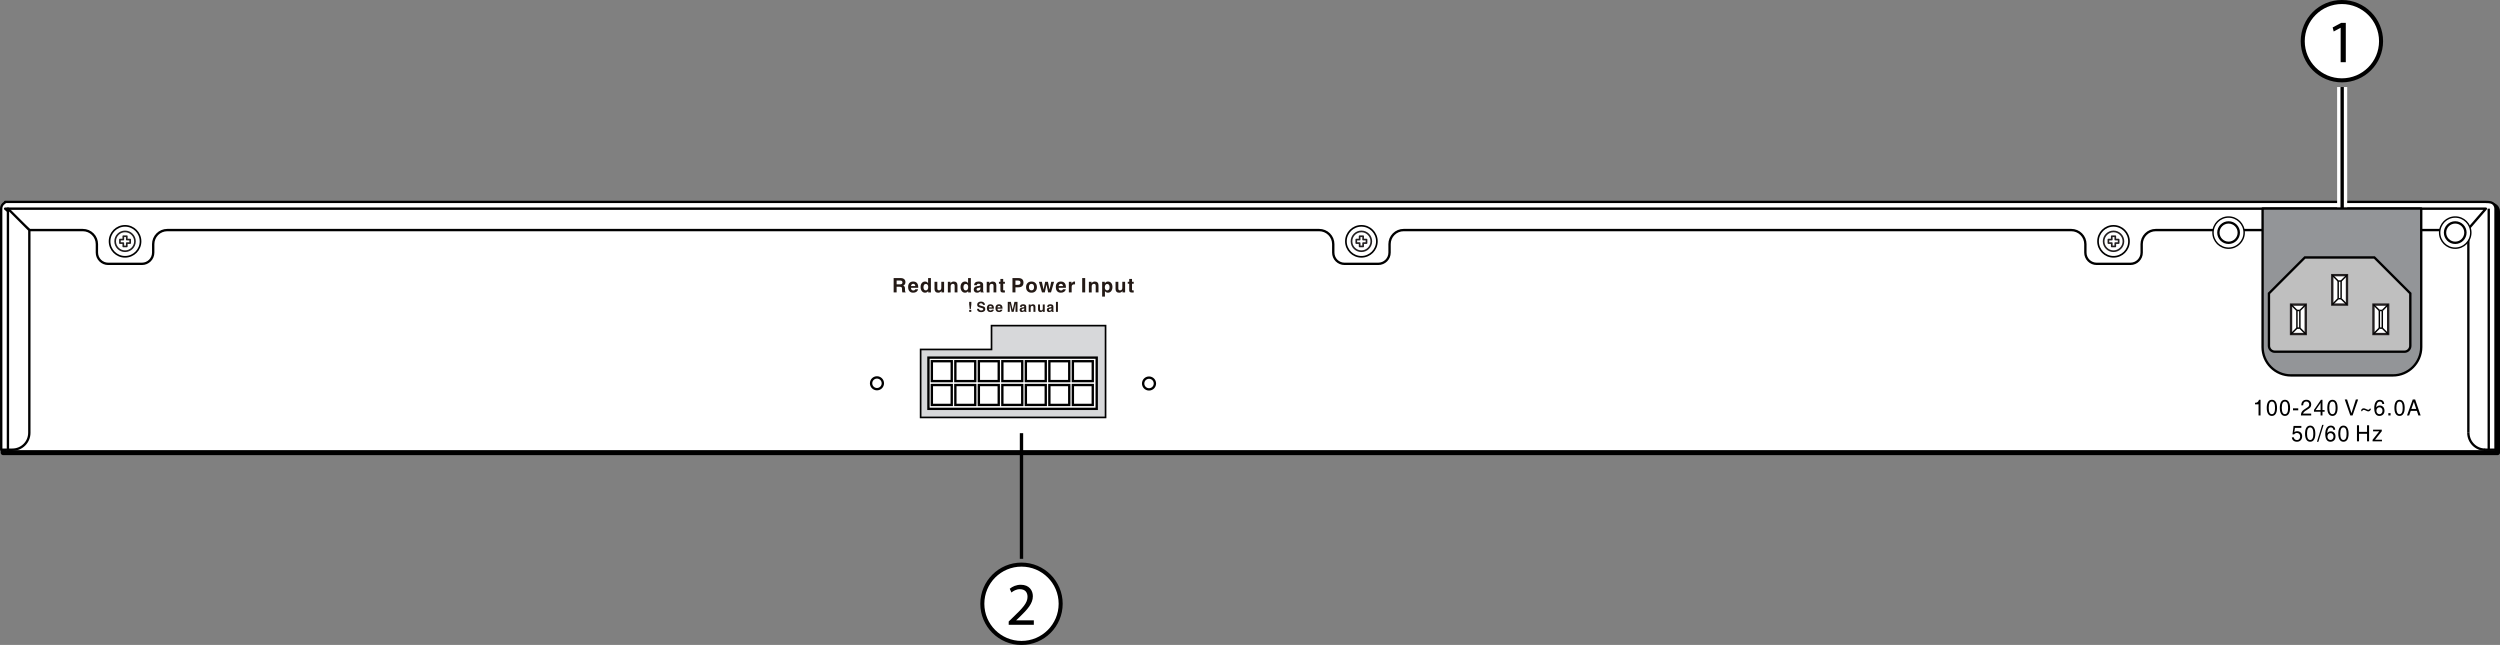 <?xml version="1.0" encoding="UTF-8"?>
<!DOCTYPE svg PUBLIC "-//W3C//DTD SVG 1.1//EN" "http://www.w3.org/Graphics/SVG/1.1/DTD/svg11.dtd">
<!-- Generator: Adobe Illustrator 15.1.0, SVG Export Plug-In . SVG Version: 6.00 Build 0)  --><svg xmlns="http://www.w3.org/2000/svg" version="1.1" x="0px" y="0px" width="371.9px" height="95.943px" viewBox="0 0 371.9 95.943" enable-background="new 0 0 371.9 95.943" xml:space="preserve">
    <rect x="0" y="0" width="371.9" height="95.943" fill="#808080" stroke="none"/>
    <g id="chassis">
        <g>
            <g>
                <path fill="#FFFFFF" stroke="#000000" stroke-width="0.75" stroke-linejoin="round" stroke-miterlimit="2.613" d="     M369.426,67.333h2.1V31.485c0-0.266-0.106-0.522-0.295-0.711c-0.188-0.188-0.445-0.294-1.136-0.294H1.052     c0.157,0-0.098,0.106-0.287,0.294c-0.188,0.189-0.294,0.445-0.294,0.711l0.01,35.848h1.242H369.426z"/>
                <path fill="#FFFFFF" stroke="#000000" stroke-width="0.35" stroke-linejoin="round" stroke-miterlimit="2.613" d="     M369.555,66.894h1.676V31.042c0-0.267-0.106-0.522-0.295-0.71c-0.188-0.188-0.444-0.294-1.136-0.294H0.756     c0.158,0-0.098,0.106-0.287,0.294c-0.188,0.188-0.294,0.444-0.294,0.71l0.009,35.852H1.85"/>
                <path fill="#FFFFFF" stroke="#000000" stroke-width="0.35" stroke-linejoin="round" stroke-miterlimit="2.613" d="     M24.884,34.225c-0.555,0-1.087,0.22-1.48,0.612c-0.393,0.393-0.613,0.926-0.613,1.481v1.257c0,0.926-0.75,1.675-1.676,1.675     h-5.026c-0.444,0-0.87-0.176-1.184-0.49c-0.314-0.313-0.491-0.741-0.491-1.185v-1.257c0-0.555-0.221-1.088-0.613-1.481     c-0.393-0.392-0.925-0.612-1.48-0.612H4.363l-3.607-3.183H369.8l-2.758,3.183h-46.353c-0.556,0-1.09,0.22-1.479,0.612     c-0.395,0.393-0.615,0.926-0.615,1.481v1.257c0,0.926-0.749,1.675-1.674,1.675h-5.025c-0.444,0-0.873-0.176-1.185-0.49     c-0.314-0.313-0.491-0.741-0.491-1.185v-1.257c0-0.555-0.222-1.088-0.614-1.481c-0.392-0.392-0.925-0.612-1.48-0.612h-99.322     c-0.555,0-1.088,0.22-1.48,0.612c-0.393,0.393-0.613,0.926-0.613,1.481v1.257c0,0.926-0.749,1.675-1.676,1.675h-5.025     c-0.444,0-0.871-0.176-1.186-0.49c-0.313-0.313-0.488-0.741-0.488-1.185v-1.257c0-0.555-0.221-1.088-0.613-1.481     c-0.395-0.392-0.927-0.612-1.481-0.612H24.884z"/>
                <path fill="#FFFFFF" stroke="#000000" stroke-width="0.35" stroke-linejoin="round" stroke-miterlimit="2.613" d="M4.363,64.38     V34.225L1.18,31.042v35.852h0.67C3.238,66.894,4.363,65.769,4.363,64.38z"/>
                <circle fill="none" stroke="#000000" stroke-width="0.25" stroke-linejoin="round" stroke-miterlimit="2.613" cx="314.406" cy="35.899" r="2.303"/>
                <circle fill="none" stroke="#000000" stroke-width="0.25" stroke-linejoin="round" stroke-miterlimit="2.613" cx="202.521" cy="35.899" r="2.304"/>
                <circle fill="none" stroke="#000000" stroke-width="0.25" stroke-linejoin="round" stroke-miterlimit="2.613" cx="18.603" cy="35.899" r="2.303"/>
                <path fill="none" stroke="#000000" stroke-width="0.25" stroke-linejoin="bevel" stroke-miterlimit="2.613" d="M203.568,35.899     c0-0.578-0.469-1.047-1.048-1.047c-0.577,0-1.046,0.469-1.046,1.047c0,0.579,0.469,1.047,1.046,1.047     C203.1,36.947,203.568,36.479,203.568,35.899L203.568,35.899z"/>
                <circle fill="none" stroke="#000000" stroke-width="0.25" stroke-linejoin="bevel" stroke-miterlimit="2.613" cx="314.407" cy="35.899" r="1.047"/>
                <circle fill="none" stroke="#000000" stroke-width="0.25" stroke-linejoin="bevel" stroke-miterlimit="2.613" cx="18.603" cy="35.899" r="1.047"/>
                <circle fill="#FFFFFF" stroke="#231F20" stroke-width="0.25" stroke-linejoin="round" cx="18.603" cy="35.898" r="1.472"/>
                <polygon fill="#FFFFFF" stroke="#231F20" stroke-width="0.25" stroke-linejoin="round" points="19.364,35.641 18.862,35.641      18.862,35.139 18.342,35.139 18.342,35.641 17.841,35.641 17.841,36.16 18.342,36.16 18.342,36.662 18.862,36.662 18.862,36.16      19.364,36.16    "/>
                <circle fill="#FFFFFF" stroke="#231F20" stroke-width="0.25" stroke-linejoin="round" cx="202.522" cy="35.898" r="1.472"/>
                <polygon fill="#FFFFFF" stroke="#231F20" stroke-width="0.25" stroke-linejoin="round" points="203.282,35.641 202.779,35.641      202.779,35.139 202.259,35.139 202.259,35.641 201.76,35.641 201.76,36.16 202.259,36.16 202.259,36.662 202.779,36.662      202.779,36.16 203.282,36.16    "/>
                <circle fill="#FFFFFF" stroke="#231F20" stroke-width="0.25" stroke-linejoin="round" cx="314.408" cy="35.898" r="1.472"/>
                <polygon fill="#FFFFFF" stroke="#231F20" stroke-width="0.25" stroke-linejoin="round" points="315.169,35.641 314.67,35.641      314.67,35.139 314.146,35.139 314.146,35.641 313.646,35.641 313.646,36.16 314.146,36.16 314.146,36.662 314.67,36.662      314.67,36.16 315.169,36.16    "/>
		</g>
            <line fill="#FFFFFF" stroke="#000000" stroke-width="0.35" stroke-linejoin="round" stroke-miterlimit="2.613" x1="367.193" y1="64.38" x2="367.193" y2="33.915"/>
	</g>
        <path fill="#FFFFFF" stroke="#000000" stroke-width="0.35" stroke-linejoin="round" stroke-miterlimit="2.613" d="M369.706,66.894   c-1.388,0-2.513-1.125-2.513-2.514"/>
        <line fill="#FFFFFF" stroke="#000000" stroke-width="0.35" stroke-linejoin="round" stroke-miterlimit="2.613" x1="370.224" y1="31.042" x2="370.224" y2="66.894"/>
</g>
    <g id="Label">
</g>
    <g id="callouts">
        <line fill="none" stroke="#FFFFFF" stroke-width="1.5" x1="348.42" y1="12.947" x2="348.42" y2="32.825"/>
        <line fill="none" stroke="#000000" stroke-width="0.5" x1="348.42" y1="12.947" x2="348.42" y2="32.825"/>
        <circle fill="#FFFFFF" stroke="#000000" stroke-width="0.6" stroke-miterlimit="11.474" cx="348.381" cy="6.126" r="5.826"/>
        <g>
            <g>
                <path d="M348.197,4.137h-0.019l-1.017,0.549l-0.153-0.603l1.278-0.684h0.675V9.25h-0.765V4.137z"/>
		</g>
	</g>
        <line fill="none" stroke="#000000" stroke-width="0.216" stroke-linejoin="bevel" stroke-miterlimit="2.613" x1="369.792" y1="67.327" x2="0.581" y2="67.327"/>
        <circle fill="#FFFFFF" stroke="#000000" stroke-width="0.216" stroke-linejoin="bevel" stroke-miterlimit="2.613" cx="331.523" cy="34.603" r="2.317"/>
        <circle fill="#FFFFFF" stroke="#000000" stroke-width="0.216" stroke-linejoin="bevel" stroke-miterlimit="2.613" cx="365.239" cy="34.603" r="2.318"/>
        <circle fill="#FFFFFF" stroke="#000000" stroke-width="0.35" stroke-linejoin="round" stroke-miterlimit="2.613" cx="365.239" cy="34.603" r="1.518"/>
        <circle fill="#FFFFFF" stroke="#000000" stroke-width="0.35" stroke-linejoin="round" stroke-miterlimit="2.613" cx="331.524" cy="34.603" r="1.517"/>
        <path fill="#939598" stroke="#000000" stroke-width="0.35" stroke-linejoin="round" stroke-miterlimit="2.613" d="M360.181,31.021   V51.63c0,2.328-1.887,4.215-4.214,4.215h-15.172c-1.117,0-2.189-0.443-2.979-1.234c-0.792-0.79-1.234-1.862-1.234-2.98V31.021   H360.181z"/>
        <path fill="#231915" d="M168.652,43.51c-0.07,0.005-0.154,0.008-0.257,0.008c-0.147,0-0.252-0.026-0.316-0.079   c-0.065-0.052-0.098-0.139-0.098-0.259v-0.967h-0.219v-0.291h0.219v-0.426h0.417v0.426h0.254v0.291h-0.254v0.897   c0,0.037,0.011,0.061,0.033,0.072c0.021,0.012,0.067,0.018,0.136,0.018h0.085V43.51z M166.364,41.923v0.988   c0,0.097,0.022,0.168,0.063,0.214c0.043,0.048,0.106,0.071,0.192,0.071c0.108,0,0.19-0.034,0.249-0.099   c0.059-0.066,0.087-0.162,0.087-0.285v-0.889h0.208h0.209v1.579h-0.198h-0.198v-0.236c-0.016,0.029-0.031,0.055-0.052,0.081   c-0.103,0.13-0.251,0.196-0.447,0.196c-0.166,0-0.294-0.049-0.388-0.146c-0.094-0.099-0.141-0.235-0.141-0.409v-1.064h0.208   H166.364z M164.705,43.2c0.11,0,0.197-0.042,0.261-0.125c0.063-0.083,0.093-0.2,0.093-0.349c0-0.152-0.03-0.272-0.093-0.357   c-0.062-0.086-0.149-0.127-0.259-0.127c-0.113,0-0.199,0.043-0.26,0.132c-0.064,0.088-0.095,0.21-0.095,0.367   c0,0.144,0.031,0.257,0.095,0.339C164.507,43.159,164.592,43.2,164.705,43.2z M163.955,41.923L163.955,41.923h0.196h0.2v0.233   l0.028-0.04c0.111-0.158,0.259-0.237,0.444-0.237c0.2,0,0.362,0.074,0.482,0.222c0.121,0.148,0.183,0.343,0.183,0.584   c0,0.257-0.062,0.464-0.183,0.621c-0.12,0.156-0.282,0.235-0.482,0.235c-0.185,0-0.331-0.073-0.442-0.22l-0.01-0.012v0.81h-0.207   h-0.209V41.923z M161.981,43.502v-1.579h0.199h0.199v0.233c0.015-0.028,0.033-0.056,0.052-0.08   c0.104-0.131,0.253-0.196,0.448-0.196c0.166,0,0.298,0.049,0.391,0.149c0.095,0.098,0.143,0.235,0.143,0.41v1.063h-0.208h-0.208   v-0.988c0-0.097-0.021-0.169-0.064-0.216c-0.041-0.047-0.106-0.071-0.195-0.071c-0.108,0-0.192,0.034-0.251,0.1   c-0.058,0.065-0.086,0.16-0.086,0.285v0.891h-0.209H161.981z M160.987,43.502v-2.134h0.222h0.224v2.134h-0.222H160.987z    M159.002,43.502v-1.579h0.199h0.199v0.282c0.014-0.031,0.032-0.06,0.049-0.09c0.098-0.156,0.225-0.235,0.38-0.235l0.095,0.001   v0.425c-0.037-0.003-0.079-0.006-0.125-0.006c-0.127,0-0.221,0.032-0.286,0.095c-0.063,0.063-0.092,0.158-0.092,0.286v0.821h-0.208   H159.002z M158.13,42.55L158.13,42.55c-0.01-0.096-0.033-0.17-0.075-0.223c-0.053-0.071-0.135-0.106-0.248-0.106   c-0.107,0-0.189,0.042-0.244,0.124c-0.035,0.053-0.062,0.122-0.077,0.206H158.13z M157.813,43.542   c-0.242,0-0.425-0.073-0.555-0.222c-0.131-0.147-0.195-0.36-0.195-0.634c0-0.252,0.065-0.45,0.198-0.593   c0.132-0.142,0.317-0.214,0.552-0.214c0.24,0,0.426,0.073,0.557,0.219c0.128,0.146,0.195,0.352,0.195,0.624   c0.001,0.029,0,0.061-0.007,0.093h-1.075c0.01,0.125,0.037,0.218,0.083,0.281c0.057,0.077,0.155,0.115,0.29,0.115   c0.062,0,0.12-0.018,0.175-0.054c0.053-0.036,0.085-0.078,0.096-0.128h0.424c-0.036,0.16-0.119,0.286-0.249,0.377   C158.173,43.498,158.009,43.542,157.813,43.542z M155.005,43.502l-0.458-1.579h0.219h0.222l0.252,1.159h0.001l0.235-1.159h0.208   h0.208l0.234,1.163l0.256-1.163h0.209h0.211l-0.456,1.579h-0.213h-0.213l-0.242-1.176l0,0l-0.25,1.176h-0.211H155.005z    M153.444,43.193c0.123,0,0.219-0.04,0.283-0.121c0.065-0.081,0.098-0.201,0.098-0.356c0-0.159-0.033-0.281-0.098-0.363   c-0.064-0.083-0.161-0.124-0.283-0.124c-0.125,0-0.22,0.042-0.282,0.124c-0.066,0.083-0.098,0.204-0.098,0.363   c0,0.156,0.032,0.275,0.098,0.356C153.225,43.154,153.32,43.193,153.444,43.193z M153.444,43.542c-0.248,0-0.443-0.073-0.588-0.222   c-0.146-0.147-0.22-0.348-0.22-0.6c0-0.257,0.073-0.46,0.22-0.613c0.145-0.152,0.34-0.228,0.588-0.228   c0.247,0,0.446,0.076,0.591,0.228c0.145,0.152,0.218,0.356,0.218,0.613c0,0.252-0.073,0.453-0.218,0.6   C153.89,43.469,153.691,43.542,153.444,43.542z M151.058,42.373L151.058,42.373h0.372c0.126,0,0.218-0.027,0.282-0.083   c0.062-0.055,0.094-0.139,0.094-0.25c0-0.102-0.032-0.177-0.094-0.229c-0.064-0.05-0.156-0.076-0.282-0.076h-0.372V42.373z    M150.613,43.502v-2.134h0.222h0.67c0.244,0,0.43,0.056,0.557,0.171c0.125,0.113,0.19,0.278,0.19,0.497   c0,0.23-0.064,0.406-0.19,0.524c-0.127,0.12-0.313,0.179-0.557,0.179c-0.173-0.001-0.321,0-0.447,0.003v0.759h-0.22H150.613z    M149.488,43.51c-0.068,0.005-0.155,0.008-0.255,0.008c-0.148,0-0.252-0.026-0.317-0.079c-0.065-0.052-0.096-0.139-0.096-0.259   v-0.967h-0.221v-0.291h0.221v-0.426h0.416v0.426h0.252v0.291h-0.252v0.897c0,0.037,0.011,0.061,0.032,0.072   s0.067,0.018,0.137,0.018h0.083V43.51z M146.783,43.502v-1.579h0.197h0.197v0.233c0.017-0.028,0.036-0.056,0.055-0.08   c0.102-0.131,0.251-0.196,0.447-0.196c0.167,0,0.296,0.049,0.392,0.149c0.095,0.098,0.143,0.235,0.143,0.41v1.063h-0.208h-0.21   v-0.988c0-0.097-0.02-0.169-0.063-0.216c-0.042-0.047-0.106-0.071-0.194-0.071c-0.109,0-0.194,0.034-0.252,0.1   c-0.058,0.065-0.087,0.16-0.087,0.285v0.891h-0.208H146.783z M145.843,42.918v-0.182c-0.049,0.027-0.112,0.049-0.192,0.067   l-0.154,0.028c-0.072,0.013-0.128,0.039-0.165,0.075c-0.039,0.036-0.058,0.082-0.058,0.137c0,0.063,0.018,0.112,0.051,0.147   c0.035,0.037,0.083,0.055,0.143,0.055c0.133,0,0.24-0.048,0.32-0.141c0.015-0.019,0.028-0.045,0.039-0.082   C145.837,42.987,145.843,42.952,145.843,42.918z M145.341,43.542c-0.145,0-0.263-0.041-0.352-0.125   c-0.09-0.083-0.134-0.194-0.134-0.331c0-0.145,0.04-0.26,0.12-0.347c0.081-0.086,0.198-0.14,0.352-0.163l0.274-0.038   c0.072-0.01,0.131-0.026,0.179-0.05c0.021-0.009,0.036-0.028,0.047-0.053c0.011-0.023,0.016-0.048,0.011-0.076   c-0.004-0.044-0.028-0.08-0.067-0.105c-0.049-0.03-0.115-0.045-0.204-0.045c-0.08,0-0.141,0.02-0.186,0.058   c-0.045,0.039-0.069,0.093-0.071,0.164h-0.401c0.011-0.184,0.072-0.322,0.19-0.416c0.117-0.091,0.289-0.137,0.516-0.137   c0.197,0,0.35,0.042,0.465,0.125c0.114,0.083,0.17,0.195,0.17,0.338v0.883c0,0.071,0.005,0.12,0.018,0.149   c0.012,0.029,0.034,0.05,0.07,0.068l0,0V43.5h-0.225h-0.224l0,0c-0.019-0.064-0.033-0.126-0.037-0.187l-0.001-0.003   C145.718,43.465,145.55,43.542,145.341,43.542z M143.675,42.241c-0.113,0-0.2,0.042-0.263,0.127   c-0.063,0.085-0.093,0.206-0.093,0.357c0,0.149,0.03,0.266,0.093,0.349c0.062,0.083,0.148,0.125,0.261,0.125   c0.111,0,0.198-0.044,0.263-0.133c0.061-0.087,0.093-0.209,0.093-0.366c0-0.144-0.032-0.258-0.093-0.339   C143.872,42.281,143.785,42.241,143.675,42.241z M143.562,43.542c-0.201,0-0.364-0.079-0.488-0.235   c-0.123-0.157-0.185-0.364-0.185-0.621c0-0.241,0.062-0.437,0.185-0.584c0.123-0.148,0.285-0.222,0.485-0.222   c0.179,0,0.323,0.076,0.435,0.227l0.017,0.023v-0.762h0.207h0.209v2.134h-0.202h-0.203V43.3l-0.007,0.01   C143.899,43.465,143.749,43.542,143.562,43.542z M141.001,43.502v-1.579h0.195h0.2v0.233c0.017-0.028,0.034-0.056,0.053-0.08   c0.102-0.131,0.251-0.196,0.449-0.196c0.166,0,0.296,0.049,0.39,0.149c0.095,0.098,0.144,0.235,0.144,0.41v1.063h-0.209h-0.21   v-0.988c0-0.097-0.018-0.169-0.062-0.216c-0.042-0.047-0.107-0.071-0.194-0.071c-0.109,0-0.194,0.034-0.251,0.1   c-0.059,0.065-0.089,0.16-0.089,0.285v0.891h-0.208H141.001z M139.437,41.923v0.988c0,0.097,0.021,0.168,0.064,0.214   c0.042,0.048,0.107,0.071,0.191,0.071c0.108,0,0.192-0.034,0.249-0.099c0.059-0.066,0.088-0.162,0.088-0.285v-0.889h0.208h0.208   v1.579h-0.199h-0.197v-0.236c-0.015,0.029-0.032,0.055-0.053,0.081c-0.102,0.13-0.25,0.196-0.445,0.196   c-0.167,0-0.296-0.049-0.391-0.146c-0.093-0.099-0.141-0.235-0.141-0.409v-1.064h0.208H139.437z M137.729,42.241   c-0.113,0-0.2,0.042-0.262,0.127c-0.062,0.085-0.094,0.206-0.094,0.357c0,0.149,0.032,0.266,0.092,0.349   c0.064,0.083,0.149,0.125,0.262,0.125c0.112,0,0.199-0.044,0.263-0.133c0.063-0.087,0.094-0.209,0.094-0.366   c0-0.144-0.031-0.258-0.094-0.339C137.927,42.281,137.841,42.241,137.729,42.241z M137.617,43.542c-0.2,0-0.362-0.079-0.486-0.235   c-0.125-0.157-0.184-0.364-0.184-0.621c0-0.241,0.059-0.437,0.184-0.584c0.123-0.148,0.284-0.222,0.484-0.222   c0.179,0,0.323,0.076,0.433,0.227l0.017,0.023v-0.762h0.208h0.21v2.134h-0.201h-0.201V43.3l-0.007,0.01   C137.954,43.465,137.803,43.542,137.617,43.542z M136.163,42.55L136.163,42.55c-0.012-0.096-0.036-0.17-0.077-0.223   c-0.053-0.071-0.136-0.106-0.247-0.106c-0.107,0-0.19,0.042-0.244,0.124c-0.037,0.053-0.062,0.122-0.077,0.206H136.163z    M135.844,43.542c-0.24,0-0.426-0.073-0.554-0.222c-0.132-0.147-0.197-0.36-0.197-0.634c0-0.252,0.067-0.45,0.2-0.593   c0.131-0.142,0.315-0.214,0.551-0.214c0.24,0,0.426,0.073,0.556,0.219c0.131,0.146,0.196,0.352,0.196,0.624   c0.001,0.029,0,0.061-0.007,0.093h-1.076c0.01,0.125,0.038,0.218,0.083,0.281c0.058,0.077,0.155,0.115,0.289,0.115   c0.063,0,0.122-0.018,0.176-0.054c0.054-0.036,0.086-0.078,0.097-0.128h0.422c-0.036,0.16-0.118,0.286-0.248,0.377   C136.202,43.498,136.04,43.542,135.844,43.542z M133.383,42.299L133.383,42.299h0.518c0.116,0,0.201-0.022,0.26-0.07   c0.058-0.047,0.086-0.118,0.086-0.213c0-0.093-0.027-0.163-0.083-0.21c-0.053-0.048-0.135-0.071-0.244-0.071h-0.537V42.299z    M132.938,43.502v-2.134h0.222h0.855c0.202,0,0.367,0.055,0.491,0.163c0.123,0.109,0.186,0.252,0.186,0.431   c0,0.207-0.069,0.356-0.207,0.451c-0.037,0.025-0.079,0.047-0.125,0.064c0.027,0.01,0.05,0.021,0.072,0.035   c0.121,0.072,0.186,0.195,0.19,0.366l0.01,0.35c0.001,0.07,0.01,0.119,0.021,0.148c0.013,0.029,0.038,0.052,0.072,0.068V43.5   h-0.492c-0.012-0.022-0.021-0.07-0.03-0.143c-0.01-0.074-0.015-0.152-0.016-0.236l-0.003-0.198   c-0.001-0.095-0.028-0.164-0.084-0.205c-0.056-0.04-0.146-0.06-0.272-0.06h-0.445v0.843h-0.221H132.938z"/>
        <path fill="#231915" d="M157.084,46.397v-1.495h0.147h0.146v1.495h-0.145H157.084z M156.419,45.988V45.86   c-0.034,0.02-0.08,0.033-0.135,0.047l-0.108,0.02c-0.049,0.01-0.087,0.027-0.114,0.053c-0.028,0.025-0.04,0.059-0.04,0.096   c0,0.043,0.012,0.078,0.036,0.104s0.057,0.037,0.099,0.037c0.094,0,0.169-0.032,0.224-0.098c0.012-0.012,0.021-0.032,0.028-0.057   C156.416,46.036,156.419,46.012,156.419,45.988z M156.069,46.425c-0.103,0-0.183-0.027-0.247-0.087   c-0.062-0.06-0.094-0.136-0.094-0.231c0-0.102,0.028-0.182,0.085-0.243c0.056-0.06,0.139-0.099,0.245-0.114l0.192-0.025   c0.05-0.008,0.091-0.02,0.126-0.035c0.014-0.008,0.025-0.02,0.032-0.037c0.007-0.018,0.011-0.035,0.009-0.055   c-0.004-0.03-0.021-0.054-0.048-0.072c-0.034-0.021-0.08-0.031-0.143-0.031c-0.056,0-0.1,0.014-0.129,0.041   c-0.032,0.025-0.049,0.064-0.051,0.115h-0.279c0.006-0.131,0.05-0.227,0.131-0.293c0.083-0.064,0.204-0.096,0.362-0.096   c0.137,0,0.247,0.029,0.325,0.086c0.079,0.059,0.119,0.139,0.119,0.238v0.618c0,0.049,0.004,0.085,0.013,0.104   c0.007,0.021,0.024,0.036,0.048,0.048v0.002v0.039h-0.156h-0.158l0,0c-0.013-0.045-0.023-0.089-0.025-0.131l-0.001-0.002   C156.333,46.37,156.214,46.425,156.069,46.425z M154.711,45.291v0.692c0,0.068,0.013,0.117,0.043,0.149   c0.028,0.034,0.074,0.05,0.134,0.05c0.076,0,0.134-0.023,0.175-0.069c0.041-0.046,0.06-0.112,0.06-0.199v-0.623h0.146h0.146v1.106   h-0.137h-0.14v-0.166c-0.012,0.02-0.022,0.039-0.036,0.057c-0.072,0.09-0.178,0.137-0.313,0.137c-0.116,0-0.207-0.034-0.272-0.104   s-0.098-0.164-0.098-0.285v-0.745h0.146H154.711z M153.03,46.397v-1.106h0.139h0.138v0.163c0.011-0.019,0.024-0.037,0.037-0.057   c0.072-0.091,0.176-0.137,0.313-0.137c0.118,0,0.207,0.035,0.274,0.104c0.065,0.07,0.099,0.165,0.099,0.287v0.746h-0.146h-0.146   v-0.692c0-0.069-0.014-0.12-0.045-0.151c-0.028-0.034-0.074-0.051-0.135-0.051c-0.075,0-0.136,0.023-0.176,0.07   c-0.041,0.047-0.061,0.111-0.061,0.199v0.625h-0.144H153.03z M152.373,45.988V45.86c-0.035,0.02-0.08,0.033-0.134,0.047   l-0.108,0.02c-0.05,0.01-0.09,0.027-0.116,0.053c-0.027,0.025-0.041,0.059-0.041,0.096c0,0.043,0.013,0.078,0.037,0.104   s0.056,0.037,0.099,0.037c0.094,0,0.167-0.032,0.224-0.098c0.012-0.012,0.02-0.032,0.028-0.057   C152.369,46.036,152.373,46.012,152.373,45.988z M152.021,46.425c-0.1,0-0.184-0.027-0.247-0.087   c-0.062-0.06-0.093-0.136-0.093-0.231c0-0.102,0.028-0.182,0.085-0.243c0.054-0.06,0.137-0.099,0.245-0.114l0.192-0.025   c0.051-0.008,0.091-0.02,0.125-0.035c0.014-0.008,0.026-0.02,0.033-0.037c0.009-0.018,0.012-0.035,0.009-0.055   c-0.004-0.03-0.021-0.054-0.047-0.072c-0.032-0.021-0.081-0.031-0.144-0.031c-0.056,0-0.098,0.014-0.13,0.041   c-0.031,0.025-0.048,0.064-0.051,0.115h-0.279c0.007-0.131,0.052-0.227,0.133-0.293c0.083-0.064,0.202-0.096,0.36-0.096   c0.138,0,0.246,0.029,0.327,0.086c0.078,0.059,0.119,0.139,0.119,0.238v0.618c0,0.049,0.004,0.085,0.013,0.104   c0.009,0.021,0.025,0.036,0.048,0.048v0.002v0.039h-0.159h-0.155l0,0c-0.014-0.045-0.022-0.089-0.027-0.131v-0.002   C152.284,46.37,152.167,46.425,152.021,46.425z M150.208,46.397L150.208,46.397h-0.146h-0.148v-1.495h0.229h0.229l0.272,1.184   l0.268-1.184h0.227h0.225v1.495h-0.146h-0.147V45.14l0,0l-0.279,1.258h-0.153h-0.154l-0.278-1.285l0,0V46.397z M148.832,45.729   L148.832,45.729c-0.009-0.066-0.025-0.119-0.054-0.155c-0.038-0.05-0.096-0.075-0.173-0.075c-0.075,0-0.133,0.029-0.173,0.086   c-0.024,0.039-0.041,0.086-0.051,0.145H148.832z M148.609,46.425c-0.169,0-0.297-0.052-0.389-0.154   c-0.091-0.104-0.137-0.253-0.137-0.444c0-0.177,0.047-0.314,0.14-0.415c0.093-0.101,0.222-0.15,0.386-0.15   c0.167,0,0.297,0.051,0.39,0.154c0.091,0.102,0.137,0.246,0.137,0.435c0.001,0.022,0,0.043-0.007,0.065h-0.753   c0.007,0.088,0.027,0.153,0.058,0.197c0.042,0.055,0.109,0.082,0.205,0.082c0.043,0,0.083-0.014,0.121-0.039   c0.039-0.025,0.062-0.055,0.067-0.09h0.298c-0.025,0.112-0.083,0.201-0.174,0.265C148.86,46.394,148.745,46.425,148.609,46.425z    M147.559,45.729L147.559,45.729c-0.007-0.066-0.025-0.119-0.055-0.155c-0.037-0.05-0.093-0.075-0.173-0.075   c-0.075,0-0.133,0.029-0.171,0.086c-0.024,0.039-0.041,0.086-0.053,0.145H147.559z M147.335,46.425   c-0.168,0-0.297-0.052-0.39-0.154c-0.09-0.104-0.137-0.253-0.137-0.444c0-0.177,0.048-0.314,0.14-0.415   c0.093-0.101,0.222-0.15,0.386-0.15c0.169,0,0.298,0.051,0.39,0.154c0.09,0.102,0.137,0.246,0.137,0.435   c0.001,0.022,0,0.043-0.005,0.065h-0.751c0.005,0.088,0.024,0.153,0.058,0.197c0.04,0.055,0.107,0.082,0.202,0.082   c0.044,0,0.085-0.014,0.122-0.039c0.038-0.025,0.061-0.055,0.069-0.09h0.296c-0.025,0.112-0.083,0.201-0.175,0.265   C147.588,46.394,147.473,46.425,147.335,46.425z M146.227,45.35L146.227,45.35c-0.006-0.07-0.037-0.126-0.094-0.168   c-0.057-0.042-0.13-0.063-0.222-0.063c-0.079,0-0.141,0.019-0.185,0.053c-0.046,0.035-0.068,0.084-0.068,0.146   c0,0.045,0.023,0.079,0.071,0.104c0.045,0.024,0.144,0.053,0.292,0.086c0.218,0.049,0.363,0.105,0.437,0.168   c0.073,0.063,0.109,0.166,0.109,0.305c0,0.141-0.054,0.252-0.165,0.334c-0.111,0.084-0.26,0.123-0.449,0.123   c-0.188,0-0.336-0.043-0.443-0.131c-0.106-0.088-0.163-0.212-0.17-0.372h0.3c0.003,0.079,0.032,0.14,0.087,0.183   c0.053,0.042,0.128,0.064,0.226,0.064c0.1,0,0.177-0.016,0.232-0.049c0.058-0.033,0.085-0.076,0.085-0.134   c0-0.056-0.021-0.097-0.06-0.123c-0.04-0.026-0.124-0.055-0.253-0.083c-0.237-0.054-0.395-0.111-0.475-0.172   c-0.078-0.062-0.119-0.156-0.119-0.285c0-0.146,0.052-0.26,0.158-0.346c0.104-0.086,0.247-0.127,0.425-0.127   c0.167,0,0.304,0.044,0.41,0.133c0.104,0.087,0.162,0.206,0.173,0.354H146.227z M144.179,46.103h0.31v0.295h-0.31V46.103z    M144.258,45.987l-0.083-0.717v-0.364h0.161h0.161v0.364l-0.084,0.717h-0.076H144.258z"/>
        <g>
            <path fill="#BFBFBF" stroke="#000000" stroke-width="0.35" d="M337.529,43.644v7.801c0,0.232,0.092,0.454,0.256,0.619    c0.165,0.165,0.388,0.257,0.619,0.257h19.279c0.231,0,0.454-0.092,0.619-0.257c0.164-0.165,0.257-0.387,0.257-0.619v-7.801    l-5.344-5.343h-10.345L337.529,43.644z"/>
            <g>
                <rect x="340.814" y="45.311" fill="#FFFFFF" stroke="#231F20" stroke-width="0.35" width="2.191" height="4.381"/>
                <g>
                    <line fill="none" stroke="#000000" stroke-width="0.216" stroke-linejoin="bevel" stroke-miterlimit="2.613" x1="342.129" y1="46.188" x2="341.691" y2="46.188"/>
                    <line fill="none" stroke="#000000" stroke-width="0.216" stroke-linejoin="bevel" stroke-miterlimit="2.613" x1="341.691" y1="48.814" x2="342.129" y2="48.814"/>
                    <line fill="none" stroke="#000000" stroke-width="0.216" stroke-linejoin="bevel" stroke-miterlimit="2.613" x1="340.814" y1="49.691" x2="341.691" y2="48.814"/>
                    <line fill="none" stroke="#000000" stroke-width="0.216" stroke-linejoin="bevel" stroke-miterlimit="2.613" x1="343.006" y1="45.311" x2="342.129" y2="46.188"/>
                    <line fill="none" stroke="#000000" stroke-width="0.216" stroke-linejoin="bevel" stroke-miterlimit="2.613" x1="340.814" y1="45.311" x2="341.691" y2="46.188"/>
                    <line fill="none" stroke="#000000" stroke-width="0.216" stroke-linejoin="bevel" stroke-miterlimit="2.613" x1="343.006" y1="49.691" x2="342.129" y2="48.814"/>
                    <line fill="none" stroke="#000000" stroke-width="0.216" stroke-linejoin="bevel" stroke-miterlimit="2.613" x1="342.129" y1="48.814" x2="342.129" y2="46.188"/>
                    <line fill="none" stroke="#000000" stroke-width="0.216" stroke-linejoin="bevel" stroke-miterlimit="2.613" x1="341.691" y1="46.188" x2="341.691" y2="48.814"/>
			</g>
		</g>
            <g>
                <rect x="353.075" y="45.311" fill="#FFFFFF" stroke="#231F20" stroke-width="0.35" width="2.19" height="4.381"/>
                <g>
                    <line fill="none" stroke="#000000" stroke-width="0.216" stroke-linejoin="bevel" stroke-miterlimit="2.613" x1="354.39" y1="46.188" x2="353.951" y2="46.188"/>
                    <line fill="none" stroke="#000000" stroke-width="0.216" stroke-linejoin="bevel" stroke-miterlimit="2.613" x1="353.951" y1="48.814" x2="354.39" y2="48.814"/>
                    <line fill="none" stroke="#000000" stroke-width="0.216" stroke-linejoin="bevel" stroke-miterlimit="2.613" x1="353.075" y1="49.691" x2="353.951" y2="48.814"/>
                    <line fill="none" stroke="#000000" stroke-width="0.216" stroke-linejoin="bevel" stroke-miterlimit="2.613" x1="355.266" y1="45.311" x2="354.39" y2="46.188"/>
                    <line fill="none" stroke="#000000" stroke-width="0.216" stroke-linejoin="bevel" stroke-miterlimit="2.613" x1="353.075" y1="45.311" x2="353.951" y2="46.188"/>
                    <line fill="none" stroke="#000000" stroke-width="0.216" stroke-linejoin="bevel" stroke-miterlimit="2.613" x1="355.266" y1="49.691" x2="354.39" y2="48.814"/>
                    <line fill="none" stroke="#000000" stroke-width="0.216" stroke-linejoin="bevel" stroke-miterlimit="2.613" x1="354.39" y1="48.814" x2="354.39" y2="46.188"/>
                    <line fill="none" stroke="#000000" stroke-width="0.216" stroke-linejoin="bevel" stroke-miterlimit="2.613" x1="353.951" y1="46.188" x2="353.951" y2="48.814"/>
			</g>
		</g>
            <g>
                <rect x="346.948" y="40.93" fill="#FFFFFF" stroke="#231F20" stroke-width="0.35" width="2.191" height="4.381"/>
                <g>
                    <line fill="none" stroke="#000000" stroke-width="0.216" stroke-linejoin="bevel" stroke-miterlimit="2.613" x1="348.264" y1="41.806" x2="347.825" y2="41.806"/>
                    <line fill="none" stroke="#000000" stroke-width="0.216" stroke-linejoin="bevel" stroke-miterlimit="2.613" x1="347.825" y1="44.434" x2="348.264" y2="44.434"/>
                    <line fill="none" stroke="#000000" stroke-width="0.216" stroke-linejoin="bevel" stroke-miterlimit="2.613" x1="346.948" y1="45.311" x2="347.825" y2="44.434"/>
                    <line fill="none" stroke="#000000" stroke-width="0.216" stroke-linejoin="bevel" stroke-miterlimit="2.613" x1="349.14" y1="40.93" x2="348.264" y2="41.806"/>
                    <line fill="none" stroke="#000000" stroke-width="0.216" stroke-linejoin="bevel" stroke-miterlimit="2.613" x1="346.948" y1="40.93" x2="347.825" y2="41.806"/>
                    <line fill="none" stroke="#000000" stroke-width="0.216" stroke-linejoin="bevel" stroke-miterlimit="2.613" x1="349.14" y1="45.311" x2="348.264" y2="44.434"/>
                    <line fill="none" stroke="#000000" stroke-width="0.216" stroke-linejoin="bevel" stroke-miterlimit="2.613" x1="348.264" y1="44.434" x2="348.264" y2="41.806"/>
                    <line fill="none" stroke="#000000" stroke-width="0.216" stroke-linejoin="bevel" stroke-miterlimit="2.613" x1="347.825" y1="41.806" x2="347.825" y2="44.434"/>
			</g>
		</g>
	</g>
        <g>
            <path d="M352.945,65.424l0.997-1.264h-0.921v-0.122v-0.123h1.295v0.114v0.115l-0.997,1.266h1.021v0.119v0.123h-1.395v-0.113    V65.424z M350.622,65.652v-2.385h0.153h0.154v0.978h1.19v-0.978h0.154h0.153v2.385h-0.153h-0.154v-1.121h-1.19v1.121h-0.152    H350.622z M348.608,65.453c0.158,0,0.276-0.079,0.354-0.234c0.08-0.154,0.118-0.391,0.117-0.701    c0.001-0.313-0.037-0.549-0.117-0.704c-0.078-0.156-0.196-0.235-0.354-0.235c-0.155,0-0.272,0.079-0.35,0.235    c-0.077,0.155-0.117,0.391-0.119,0.704c0.002,0.311,0.042,0.547,0.119,0.701C348.336,65.374,348.453,65.453,348.608,65.453z     M348.608,65.715c-0.243,0-0.432-0.103-0.565-0.31c-0.131-0.208-0.199-0.504-0.199-0.888s0.068-0.682,0.199-0.89    c0.134-0.208,0.322-0.313,0.565-0.313c0.247,0,0.437,0.104,0.57,0.313c0.132,0.208,0.198,0.506,0.198,0.89    s-0.066,0.68-0.198,0.888C349.045,65.612,348.855,65.715,348.608,65.715z M346.23,64.941c0,0.151,0.042,0.272,0.125,0.369    c0.084,0.095,0.194,0.143,0.326,0.143c0.131,0,0.239-0.048,0.323-0.143c0.087-0.097,0.128-0.218,0.128-0.369    c0-0.15-0.041-0.274-0.128-0.368c-0.084-0.097-0.192-0.144-0.323-0.144c-0.132,0-0.242,0.047-0.327,0.144    C346.272,64.667,346.23,64.791,346.23,64.941z M346.728,63.315c0.195,0,0.353,0.058,0.47,0.167    c0.116,0.111,0.18,0.265,0.186,0.459h-0.274c-0.011-0.116-0.048-0.207-0.114-0.269c-0.068-0.063-0.155-0.095-0.267-0.095    c-0.172,0-0.306,0.088-0.397,0.261c-0.082,0.147-0.127,0.349-0.135,0.604c0.139-0.184,0.314-0.277,0.53-0.277    c0.212,0,0.381,0.07,0.511,0.213c0.127,0.143,0.192,0.331,0.192,0.563c0,0.232-0.069,0.42-0.21,0.562    c-0.141,0.143-0.324,0.212-0.552,0.212c-0.245,0-0.435-0.099-0.565-0.296c-0.13-0.196-0.198-0.478-0.198-0.843    c0-0.403,0.072-0.714,0.216-0.933C346.263,63.426,346.466,63.315,346.728,63.315z M345.658,63.206l-0.776,2.512h-0.212    l0.776-2.512H345.658z M343.663,65.453c0.156,0,0.274-0.079,0.353-0.234c0.078-0.154,0.117-0.391,0.115-0.701    c0.002-0.313-0.037-0.549-0.115-0.704c-0.078-0.156-0.196-0.235-0.353-0.235s-0.273,0.079-0.352,0.235    c-0.078,0.155-0.117,0.391-0.117,0.704c0,0.311,0.039,0.547,0.117,0.701C343.39,65.374,343.507,65.453,343.663,65.453z     M343.663,65.715c-0.245,0-0.434-0.103-0.566-0.31c-0.132-0.208-0.199-0.504-0.199-0.888s0.067-0.682,0.199-0.89    c0.133-0.208,0.321-0.313,0.566-0.313s0.435,0.104,0.568,0.313c0.132,0.208,0.197,0.506,0.197,0.89s-0.065,0.68-0.197,0.888    C344.098,65.612,343.908,65.715,343.663,65.715z M342.47,64.901c0,0.239-0.072,0.435-0.215,0.586    c-0.145,0.153-0.328,0.228-0.553,0.228c-0.221,0-0.402-0.057-0.539-0.173c-0.134-0.118-0.212-0.279-0.226-0.486h0.29    c0.015,0.131,0.065,0.232,0.15,0.302c0.085,0.072,0.197,0.107,0.338,0.107c0.134,0,0.244-0.05,0.327-0.147    c0.086-0.101,0.13-0.226,0.13-0.381c0-0.161-0.045-0.29-0.135-0.387c-0.089-0.095-0.207-0.144-0.359-0.144    c-0.084,0-0.163,0.021-0.239,0.062c-0.078,0.041-0.135,0.093-0.174,0.157l-0.236-0.017l0.161-1.245h1.158v0.283h-0.949    l-0.096,0.639l0.008-0.006c0.123-0.089,0.252-0.133,0.391-0.133c0.235,0,0.422,0.068,0.561,0.204    C342.399,64.486,342.47,64.67,342.47,64.901z M359.085,59.774l-0.368,1.06h0.717l-0.352-1.06H359.085z M358.063,61.809    l0.858-2.384h0.177h0.176l0.821,2.384h-0.167h-0.165l-0.233-0.689h-0.91l-0.238,0.689h-0.159H358.063z M356.955,61.61    c0.158,0,0.275-0.078,0.354-0.234c0.08-0.155,0.117-0.389,0.117-0.701s-0.037-0.548-0.117-0.704    c-0.079-0.157-0.196-0.233-0.354-0.233c-0.156,0-0.273,0.076-0.351,0.233c-0.076,0.156-0.115,0.392-0.117,0.704    c0.002,0.313,0.041,0.546,0.117,0.701C356.682,61.532,356.799,61.61,356.955,61.61z M356.955,61.874    c-0.243,0-0.432-0.104-0.566-0.313c-0.132-0.206-0.199-0.503-0.199-0.886c0-0.386,0.067-0.68,0.199-0.889    c0.135-0.208,0.323-0.313,0.566-0.313c0.246,0,0.437,0.104,0.567,0.313c0.134,0.209,0.2,0.503,0.2,0.889    c0,0.383-0.066,0.68-0.2,0.886C357.392,61.77,357.201,61.874,356.955,61.874z M355.289,61.457h0.333v0.352h-0.333V61.457z     M353.516,61.099c0,0.151,0.042,0.274,0.126,0.367c0.086,0.096,0.193,0.145,0.325,0.145c0.134,0,0.242-0.049,0.325-0.145    c0.085-0.093,0.127-0.216,0.127-0.367s-0.042-0.271-0.127-0.369c-0.083-0.094-0.191-0.143-0.325-0.143    c-0.132,0-0.239,0.049-0.326,0.145C353.558,60.827,353.516,60.947,353.516,61.099z M354.014,59.474    c0.198,0,0.353,0.055,0.471,0.166c0.117,0.111,0.178,0.265,0.187,0.458h-0.276c-0.01-0.116-0.048-0.205-0.114-0.267    c-0.067-0.063-0.154-0.094-0.267-0.094c-0.172,0-0.306,0.086-0.399,0.26c-0.08,0.147-0.124,0.349-0.132,0.604    c0.138-0.185,0.315-0.276,0.529-0.276c0.213,0,0.381,0.071,0.511,0.214c0.128,0.142,0.191,0.328,0.191,0.561    c0,0.234-0.069,0.42-0.208,0.562c-0.141,0.143-0.325,0.214-0.553,0.214c-0.245,0-0.433-0.101-0.564-0.298    s-0.198-0.478-0.198-0.842c0-0.403,0.072-0.717,0.216-0.934C353.549,59.584,353.751,59.474,354.014,59.474z M351.23,61.023    c0.054-0.104,0.111-0.176,0.173-0.219c0.061-0.042,0.134-0.064,0.222-0.064c0.052,0,0.107,0.009,0.165,0.026    s0.131,0.05,0.219,0.095c0.066,0.031,0.128,0.057,0.18,0.077c0.054,0.02,0.092,0.028,0.115,0.028c0.047,0,0.094-0.021,0.144-0.062    c0.049-0.04,0.097-0.1,0.14-0.176l0.11,0.187c-0.066,0.104-0.13,0.176-0.189,0.219c-0.061,0.043-0.126,0.064-0.204,0.064    c-0.053,0-0.109-0.009-0.166-0.031c-0.058-0.02-0.13-0.056-0.218-0.106c-0.048-0.026-0.1-0.048-0.154-0.064    c-0.055-0.018-0.106-0.024-0.151-0.024c-0.052,0-0.102,0.021-0.149,0.062c-0.046,0.041-0.088,0.101-0.124,0.178L351.23,61.023z     M348.805,59.425L348.805,59.425h0.171h0.172l0.653,2.039h0.003l0.652-2.039h0.169h0.171l-0.829,2.384h-0.168h-0.163    L348.805,59.425z M346.975,61.61c0.156,0,0.274-0.078,0.352-0.234c0.079-0.155,0.119-0.389,0.117-0.701    c0.002-0.313-0.038-0.548-0.117-0.704c-0.077-0.157-0.195-0.233-0.352-0.233c-0.157,0-0.273,0.076-0.352,0.233    c-0.077,0.156-0.117,0.392-0.119,0.704c0.002,0.313,0.042,0.546,0.119,0.701C346.701,61.532,346.817,61.61,346.975,61.61z     M346.975,61.874c-0.245,0-0.433-0.104-0.565-0.313c-0.135-0.206-0.201-0.503-0.201-0.886c0-0.386,0.066-0.68,0.201-0.889    c0.133-0.208,0.32-0.313,0.565-0.313c0.246,0,0.435,0.104,0.567,0.313c0.132,0.209,0.198,0.503,0.198,0.889    c0,0.383-0.066,0.68-0.198,0.886C347.409,61.77,347.221,61.874,346.975,61.874z M345.21,61L345.21,61v-1.063l-0.711,1.042    L344.483,61H345.21z M345.21,61.25h-0.983v-0.135v-0.137l1.033-1.504h0.115h0.116V61h0.318v0.25h-0.318v0.559h-0.281V61.25z     M343.815,60.162c0,0.171-0.043,0.313-0.127,0.423c-0.086,0.11-0.243,0.234-0.477,0.369c-0.252,0.144-0.425,0.276-0.517,0.397    c-0.038,0.051-0.068,0.109-0.094,0.174h1.214v0.283h-1.529c0-0.246,0.057-0.445,0.173-0.603c0.118-0.154,0.337-0.327,0.66-0.512    c0.154-0.09,0.262-0.174,0.32-0.249c0.056-0.076,0.082-0.175,0.082-0.292c0-0.125-0.041-0.228-0.124-0.305    c-0.087-0.079-0.195-0.12-0.327-0.12c-0.138,0-0.247,0.05-0.327,0.149c-0.079,0.1-0.121,0.239-0.126,0.422h-0.272    c-0.003-0.259,0.063-0.459,0.198-0.607c0.135-0.146,0.324-0.219,0.564-0.219c0.208,0,0.377,0.063,0.511,0.192    C343.748,59.794,343.815,59.959,343.815,60.162z M341.107,60.74h0.779v0.3h-0.779V60.74z M339.907,61.61    c0.156,0,0.274-0.078,0.354-0.234c0.078-0.155,0.115-0.389,0.115-0.701s-0.037-0.548-0.115-0.704    c-0.08-0.157-0.198-0.233-0.354-0.233s-0.273,0.076-0.35,0.233c-0.078,0.156-0.116,0.392-0.119,0.704    c0.003,0.313,0.041,0.546,0.119,0.701C339.634,61.532,339.751,61.61,339.907,61.61z M339.907,61.874    c-0.245,0-0.433-0.104-0.565-0.313c-0.133-0.206-0.199-0.503-0.199-0.886c0-0.386,0.066-0.68,0.199-0.889    c0.133-0.208,0.32-0.313,0.565-0.313c0.246,0,0.435,0.104,0.566,0.313c0.134,0.209,0.2,0.503,0.2,0.889    c0,0.383-0.066,0.68-0.2,0.886C340.342,61.77,340.153,61.874,339.907,61.874z M337.964,61.61c0.156,0,0.275-0.078,0.353-0.234    c0.079-0.155,0.119-0.389,0.117-0.701c0.002-0.313-0.038-0.548-0.117-0.704c-0.077-0.157-0.196-0.233-0.353-0.233    c-0.157,0-0.273,0.076-0.351,0.233c-0.078,0.156-0.117,0.392-0.117,0.704s0.039,0.546,0.117,0.701    C337.69,61.532,337.807,61.61,337.964,61.61z M337.964,61.874c-0.243,0-0.433-0.104-0.565-0.313c-0.135-0.206-0.2-0.503-0.2-0.886    c0-0.386,0.065-0.68,0.2-0.889c0.133-0.208,0.322-0.313,0.565-0.313c0.246,0,0.435,0.104,0.568,0.313    c0.131,0.209,0.198,0.503,0.198,0.889c0,0.383-0.067,0.68-0.198,0.886C338.398,61.77,338.21,61.874,337.964,61.874z     M335.98,61.809v-1.656h-0.522v-0.235c0.154,0.005,0.279-0.03,0.376-0.104c0.098-0.072,0.168-0.187,0.215-0.34h0.229v2.335h-0.148    H335.98z"/>
	</g>
        <g>
            <circle fill="#FFFFFF" stroke="#000000" stroke-width="0.6" stroke-miterlimit="11.474" cx="151.958" cy="89.817" r="5.827"/>
            <g>
                <g>
                    <path d="M150.054,92.942v-0.486l0.621-0.603c1.495-1.423,2.179-2.179,2.179-3.062c0-0.594-0.279-1.144-1.152-1.144      c-0.531,0-0.972,0.271-1.242,0.495l-0.252-0.558c0.396-0.333,0.981-0.595,1.648-0.595c1.26,0,1.792,0.864,1.792,1.702      c0,1.08-0.783,1.953-2.017,3.142l-0.459,0.433v0.018h2.62v0.657H150.054z"/>
			</g>
		</g>
            <line fill="none" stroke="#000000" stroke-width="0.5" stroke-miterlimit="11.474" x1="151.957" y1="83.13" x2="151.957" y2="64.439"/>
            <g>
                <path fill="#FFFFFF" d="M171.804,57.05c0,0.482-0.393,0.874-0.875,0.874c-0.483,0-0.875-0.392-0.875-0.874     c0-0.484,0.392-0.873,0.875-0.873C171.411,56.177,171.804,56.565,171.804,57.05"/>
                <circle fill="none" stroke="#000000" stroke-width="0.35" cx="170.929" cy="57.05" r="0.875"/>
                <path fill="#FFFFFF" d="M131.332,57.019c0,0.481-0.391,0.873-0.874,0.873s-0.875-0.392-0.875-0.873     c0-0.483,0.392-0.874,0.875-0.874S131.332,56.535,131.332,57.019"/>
                <circle fill="none" stroke="#000000" stroke-width="0.35" cx="130.458" cy="57.019" r="0.875"/>
                <polyline fill="#D7D8DA" points="147.499,48.441 147.499,51.984 136.952,51.984 136.952,62.097 164.462,62.097 164.462,48.441      147.499,48.441    "/>
                <polygon fill="none" stroke="#000000" stroke-width="0.25" points="147.499,48.441 147.499,51.984 136.952,51.984      136.952,62.097 164.462,62.097 164.462,48.441    "/>
                <rect x="138.115" y="53.2" fill="#FFFFFF" width="25.032" height="7.623"/>
                <rect x="138.115" y="53.2" fill="none" stroke="#000000" stroke-width="0.35" width="25.032" height="7.623"/>
                <rect x="138.622" y="53.733" fill="#FFFFFF" width="2.958" height="2.958"/>
                <rect x="138.622" y="53.733" fill="none" stroke="#000000" stroke-width="0.35" width="2.958" height="2.958"/>
                <rect x="142.118" y="53.733" fill="#FFFFFF" width="2.958" height="2.958"/>
                <rect x="142.118" y="53.733" fill="none" stroke="#000000" stroke-width="0.35" width="2.958" height="2.958"/>
                <rect x="145.615" y="53.733" fill="#FFFFFF" width="2.958" height="2.958"/>
                <rect x="145.615" y="53.733" fill="none" stroke="#000000" stroke-width="0.35" width="2.958" height="2.958"/>
                <rect x="149.112" y="53.733" fill="#FFFFFF" width="2.957" height="2.958"/>
                <rect x="149.11" y="53.733" fill="none" stroke="#000000" stroke-width="0.35" width="2.959" height="2.958"/>
                <rect x="152.606" y="53.733" fill="#FFFFFF" width="2.959" height="2.958"/>
                <rect x="152.606" y="53.733" fill="none" stroke="#000000" stroke-width="0.35" width="2.959" height="2.958"/>
                <rect x="156.103" y="53.733" fill="#FFFFFF" width="2.959" height="2.958"/>
                <rect x="156.103" y="53.733" fill="none" stroke="#000000" stroke-width="0.35" width="2.959" height="2.958"/>
                <rect x="159.599" y="53.733" fill="#FFFFFF" width="2.959" height="2.958"/>
                <rect x="159.601" y="53.733" fill="none" stroke="#000000" stroke-width="0.35" width="2.959" height="2.958"/>
                <rect x="138.622" y="57.277" fill="#FFFFFF" width="2.958" height="2.958"/>
                <rect x="138.622" y="57.277" fill="none" stroke="#000000" stroke-width="0.35" width="2.958" height="2.958"/>
                <rect x="142.118" y="57.277" fill="#FFFFFF" width="2.958" height="2.958"/>
                <rect x="142.118" y="57.277" fill="none" stroke="#000000" stroke-width="0.35" width="2.958" height="2.958"/>
                <rect x="145.615" y="57.277" fill="#FFFFFF" width="2.958" height="2.958"/>
                <rect x="145.615" y="57.277" fill="none" stroke="#000000" stroke-width="0.35" width="2.958" height="2.958"/>
                <rect x="149.112" y="57.277" fill="#FFFFFF" width="2.957" height="2.958"/>
                <rect x="149.11" y="57.277" fill="none" stroke="#000000" stroke-width="0.35" width="2.959" height="2.958"/>
                <rect x="152.606" y="57.277" fill="#FFFFFF" width="2.959" height="2.958"/>
                <rect x="152.606" y="57.277" fill="none" stroke="#000000" stroke-width="0.35" width="2.959" height="2.958"/>
                <rect x="156.103" y="57.277" fill="#FFFFFF" width="2.959" height="2.958"/>
                <rect x="156.103" y="57.277" fill="none" stroke="#000000" stroke-width="0.35" width="2.959" height="2.958"/>
                <rect x="159.599" y="57.277" fill="#FFFFFF" width="2.959" height="2.958"/>
                <rect x="159.601" y="57.277" fill="none" stroke="#000000" stroke-width="0.35" width="2.959" height="2.958"/>
		</g>
	</g>
</g>
</svg>